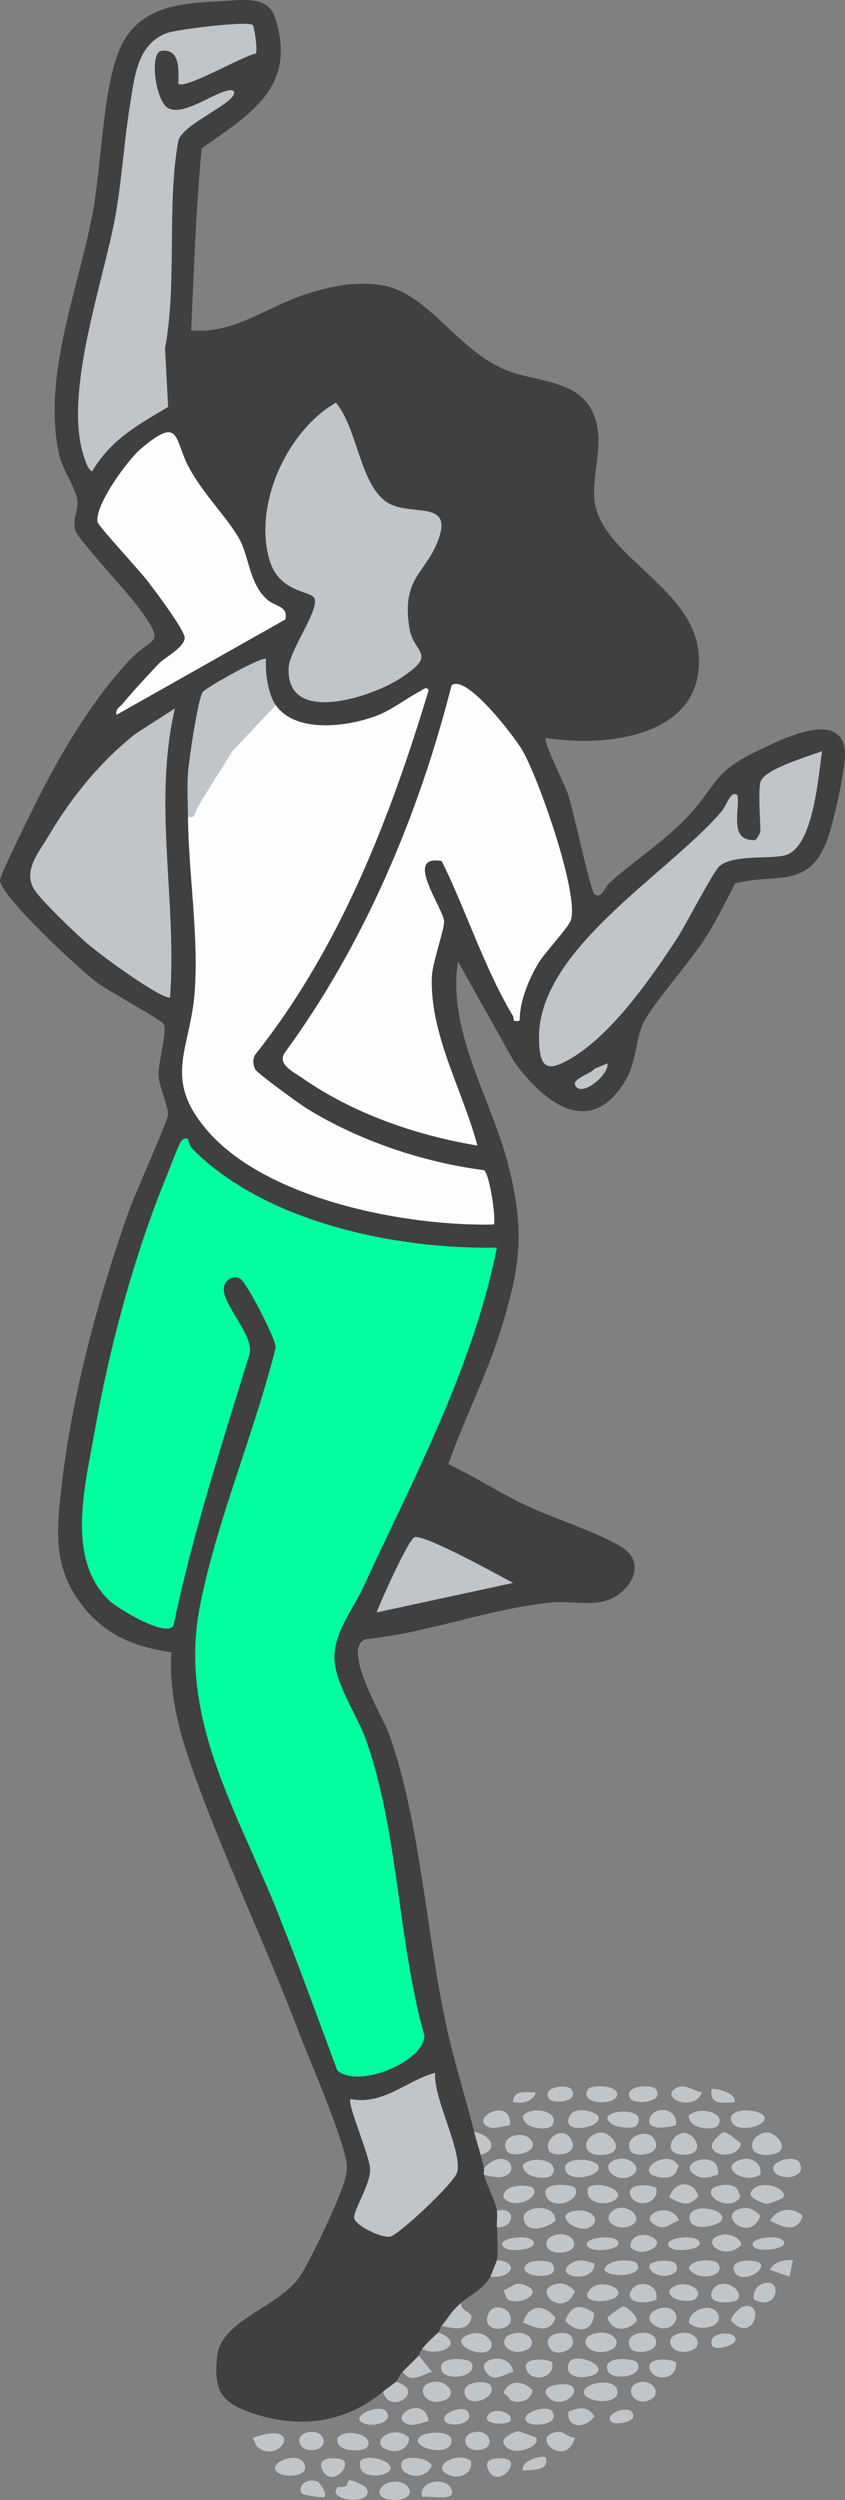 <svg width="67" height="198" viewBox="0 0 67 198" fill="none" xmlns="http://www.w3.org/2000/svg">
<rect x="0" y="0" width="67" height="198" fill="#808080" stroke="none"/>
<g clip-path="url(#clip0_4534_30289)">
<path d="M14.9 90.213C14.934 90.242 15.009 90.726 15.277 90.997C21.048 96.827 31.484 98.962 39.403 98.806C37.513 108.334 32.835 116.999 28.8 125.722C28.029 127.391 26.665 129.055 26.528 131C26.381 133.086 28.312 135.773 29.027 137.794C31.608 145.082 31.541 153.727 33.656 161.218C33.648 163.262 28.467 165.452 26.75 163.983C25.187 159.786 23.658 155.565 21.994 151.404C18.823 143.48 14.122 136.052 15.85 127.225C17.18 120.434 20.187 113.468 21.86 106.719C21.886 106.058 19.532 101.532 19.034 101.262C18.537 100.991 17.92 101.332 17.781 101.855C17.428 103.16 20.174 105.662 19.795 107.235C17.613 114.354 15.277 121.454 13.758 128.758C13.168 129.701 9.405 127.438 8.714 126.8C5.174 123.532 6.765 117.58 7.513 113.336C8.686 106.667 10.664 99.324 13.237 93.078C13.462 92.533 14.16 90.648 14.377 90.37C14.547 90.151 14.787 90.112 14.906 90.211L14.9 90.213Z" fill="#00FF9E"/>
<path d="M21.865 55.84C23.482 58.147 27.719 57.535 29.996 56.629C31.071 56.202 32.255 55.29 33.292 54.749C33.503 54.639 33.836 54.301 33.988 54.671C30.904 64.888 26.922 75.126 20.248 83.513C20.022 83.904 20.06 84.271 20.228 84.672C20.354 84.974 23.802 87.469 24.367 87.815C28.526 90.362 33.56 92.052 38.379 92.674C38.838 92.971 39.375 96.746 39.145 96.981C32.239 97.142 21.198 95.036 16.453 89.56C12.858 85.412 15.083 83.128 15.429 78.631C15.777 74.111 14.944 69.25 14.903 64.69C15.545 64.833 15.426 64.349 15.625 64.003C16.507 62.464 17.497 61.024 18.4 59.501L21.863 55.837L21.865 55.84Z" fill="#FDFDFD"/>
<path d="M41.206 80.837C40.533 80.98 40.804 80.694 40.667 80.462C38.364 76.593 36.99 72.182 35.025 68.2C31.979 67.633 35.105 71.853 35.213 72.934C35.275 73.549 34.298 76.181 34.249 77.329C34.053 81.907 36.732 86.427 37.856 90.731C32.98 89.916 28.037 88.213 23.954 85.373C23.268 84.896 21.878 84.248 22.631 83.305C28.877 74.749 33.189 64.57 35.801 54.285C36.956 53.301 40.824 58.399 41.415 59.407C42.676 61.56 45.899 70.687 45.28 72.84C45.102 73.463 43.15 75.468 42.619 76.402C41.884 77.691 41.201 79.342 41.209 80.837H41.206Z" fill="#FDFDFD"/>
<path d="M30.458 39.615C32.23 41.086 35.966 39.376 34.772 42.706C33.8 45.419 31.83 45.693 32.456 49.705C32.792 51.858 34.811 51.702 31.755 53.715C29.506 55.197 22.619 57.506 22.889 52.856C22.969 51.478 25.267 48.398 24.942 47.414C24.725 46.758 22.113 47.026 21.34 44.266C20.115 39.894 22.784 34.098 26.636 31.884C28.312 33.9 28.493 37.98 30.458 39.612V39.615Z" fill="#C0C5CA"/>
<path d="M20.034 1.969C20.163 2.078 20.449 3.994 20.284 4.25C19.312 4.395 14.632 7.135 14.131 6.627C14.186 5.541 14.265 3.773 12.739 4.044C11.836 4.343 12.365 8.093 13.355 8.58C14.523 9.155 16.669 7.551 17.922 7.2C18.234 7.114 18.742 7.069 18.513 7.536C18.067 8.434 14.364 9.957 14.137 11.191C13.216 16.196 14.062 22.448 13.087 27.58L13.332 32.233C10.898 33.676 8.794 34.814 7.298 37.35C6.95 37.102 6.862 36.748 6.723 36.373C4.9 31.395 8.198 22.385 9.149 17.094C9.67 14.201 9.825 11.249 10.3 8.361C10.655 6.189 10.836 3.58 13.149 2.646C13.966 2.315 19.652 1.646 20.034 1.971V1.969Z" fill="#C0C5CA"/>
<path d="M13.871 56.103C12.115 63.677 14.055 71.377 13.482 79.019C12.538 79.017 7.848 75.541 6.906 74.723C5.965 73.905 3.451 71.507 2.786 70.554C1.708 69.015 3.103 67.476 3.964 66.018C5.707 63.071 8.095 60.17 10.8 58.079L13.871 56.105V56.103Z" fill="#C0C5CA"/>
<path d="M60.288 61.959C60.507 60.922 64.136 59.902 65.185 59.488C64.873 61.472 64.51 67.247 62.168 67.766C60.879 68.049 58.161 67.68 57.057 68.594C56.572 68.995 54.352 73.299 53.692 74.309C51.632 77.462 48.545 81.891 45.309 83.81C43.392 84.948 42.771 84.659 42.732 82.269C42.619 75.218 52.89 69.278 57.186 64.297C57.64 63.771 57.955 62.493 58.483 63.003C58.648 64.362 57.795 66.599 59.86 66.536C60.007 66.505 60.286 65.922 60.286 65.867C60.286 64.828 60.103 62.826 60.286 61.962L60.288 61.959Z" fill="#C0C5CA"/>
<path d="M22.634 49.059L9.232 56.621C9.121 56.131 9.506 56.004 9.745 55.71C10.519 54.77 11.716 53.483 12.572 52.575C13.049 52.067 14.622 51.294 14.64 50.51C14.653 49.913 12.213 46.685 11.659 45.966C11.104 45.247 7.791 41.651 7.734 41.355C7.479 40.032 10.119 36.428 11.171 35.538C14.31 32.884 13.771 34.697 14.936 36.931C16.102 39.165 18.049 40.985 18.998 42.724C19.761 44.125 19.774 46.263 21.218 47.513C21.819 48.031 22.866 47.987 22.634 49.059Z" fill="#FDFDFD"/>
<path d="M34.501 164.16C34.354 166.194 36.664 170.324 36.257 172.034C36.063 172.847 31.685 176.953 30.955 177.135C30.315 177.294 28.242 176.312 28.09 175.698C27.951 175.138 29.348 173.092 29.346 171.842C29.346 170.751 27.474 166.579 27.799 166.246C30.416 166.738 32.234 164.767 34.503 164.16H34.501Z" fill="#C0C5CA"/>
<path d="M14.903 64.693C14.893 63.558 14.826 62.297 14.906 61.18C14.976 60.206 15.685 55.384 16.074 54.809C16.298 54.473 20.834 51.916 21.092 52.197C21.025 53.267 21.247 54.957 21.866 55.842L18.403 59.506C17.5 61.029 16.51 62.467 15.628 64.008C15.429 64.354 15.548 64.841 14.906 64.695L14.903 64.693Z" fill="#C0C5CA"/>
<path d="M40.69 125.368L29.862 127.706C30.169 126.831 32.41 121.879 32.867 121.743C33.684 121.506 39.558 124.761 40.69 125.368Z" fill="#C0C5CA"/>
<path d="M30.375 189.418C27.144 192.087 23.18 192.425 19.289 190.847C17.231 190.011 17.009 188.813 17.211 186.671C17.487 183.723 22.131 182.746 23.781 180.288C24.578 179.101 26.574 174.854 27.069 173.453C27.296 172.813 27.567 172.081 27.489 171.391C27.255 169.342 24.498 163.067 23.606 160.713C20.968 153.771 17.585 146.774 15.153 139.824C14.121 136.872 13.41 134.049 13.588 130.859C10.772 130.44 8.495 129.591 6.656 127.313C4.191 124.259 4.467 121.413 4.882 117.72C5.692 110.534 7.832 102.602 10.256 95.806C10.674 94.637 13.325 88.713 13.33 88.263C13.337 87.56 12.602 86.099 12.574 85.12C12.546 84.141 13.291 81.61 12.976 81.102C12.762 80.756 8.564 78.465 7.703 77.824C6.329 76.798 0.132 71.09 0 69.731C-0.038 69.325 2.997 63.263 3.458 62.38C5.328 58.824 7.417 55.413 10.124 52.439C12.128 50.236 13.26 51.27 11.03 48.166C10.222 47.044 6.189 42.695 5.988 42.05C5.697 41.112 6.236 40.474 6.133 39.592C6.029 38.709 4.964 37.206 4.704 36.063C3.304 29.916 6.223 22.877 7.355 16.842C8.054 13.118 8.121 7.348 9.413 4.077C10.79 0.607 14.026 0.252 17.342 0.107C19.029 0.034 21.205 -0.43 21.796 1.359C23.627 6.903 19.797 9.061 15.986 11.754C15.545 16.524 15.37 21.357 15.161 26.156C18.469 26.518 21.257 24.242 24.307 23.281C26.262 22.666 28.106 22.271 30.179 22.575C33.977 23.135 36.193 27.762 40.228 29.353C42.294 30.166 45.417 30.113 46.727 32.165C48.215 34.496 46.902 37.256 47.129 39.566C47.565 44.01 54.984 46.481 55.399 51.788C55.914 58.358 48.07 59.212 43.271 58.441C43.039 58.683 44.777 62.167 45.004 62.807C45.447 64.06 46.809 70.559 47.134 70.812C47.714 71.262 47.969 70.255 48.258 69.989C50.159 68.25 52.722 66.607 54.499 64.701C56.995 62.021 56.469 61.139 60.293 59.355C61.936 58.589 66.552 56.199 66.985 59.37C67.147 60.568 66.028 65.469 65.52 66.713C64.004 70.434 61.477 69.135 58.292 69.963C57.555 71.387 56.722 73.072 55.86 74.405C54.754 76.113 51.554 79.748 50.945 81.159C50.337 82.571 50.489 84.23 49.416 85.865C46.559 90.213 42.944 87.096 40.736 84.039L36.311 76.144C35.445 81.797 39.026 87.086 40.36 92.492C41.621 97.603 41.257 100.303 39.733 105.25C38.604 108.911 36.814 112.356 35.548 115.96C37.539 116.897 39.398 118.098 41.373 119.069C43.666 120.197 47.291 121.288 49.292 122.53C51.484 123.891 49.808 126.43 47.724 126.857C46.482 127.112 44.947 126.787 43.66 126.92C38.709 127.427 33.965 129.32 29 129.823C27.023 130.518 30.365 135.994 30.826 137.267C33.297 144.105 33.789 152.987 35.357 160.293C35.978 163.191 36.868 165.983 37.598 168.837C37.758 169.462 37.964 170.087 38.114 170.659C38.204 171.003 38.279 171.349 38.371 171.701C38.41 171.849 38.333 172.073 38.371 172.222C38.609 173.125 39.277 174.281 39.403 175.086C39.462 175.469 39.382 175.971 39.403 176.388C39.437 177.109 39.509 178.338 39.403 178.992C39.393 179.062 38.926 180.223 38.887 180.294C38.322 181.32 37.348 181.689 36.566 182.377C35.679 183.158 35.584 183.546 35.019 184.199C34.908 184.327 34.862 184.624 34.761 184.72C34.135 185.316 34.117 185.267 33.472 186.022C33.286 186.238 33.258 186.491 33.214 186.543C33.08 186.702 32.265 187.483 31.925 187.845C31.677 188.105 31.523 188.514 31.409 188.626C31.36 188.673 30.643 189.188 30.378 189.407L30.375 189.418ZM20.034 1.968C19.655 1.643 13.967 2.312 13.149 2.643C10.834 3.578 10.653 6.184 10.3 8.358C9.828 11.248 9.671 14.199 9.15 17.092C8.198 22.385 4.9 31.392 6.723 36.37C6.86 36.745 6.947 37.1 7.298 37.347C8.796 34.811 10.901 33.673 13.332 32.23L13.087 27.577C14.059 22.448 13.214 16.196 14.137 11.189C14.364 9.954 18.067 8.434 18.513 7.533C18.745 7.067 18.234 7.111 17.922 7.197C16.667 7.546 14.524 9.15 13.355 8.577C12.365 8.09 11.837 4.34 12.739 4.041C14.266 3.77 14.186 5.541 14.132 6.624C14.632 7.132 19.312 4.393 20.285 4.247C20.45 3.989 20.163 2.075 20.034 1.966V1.968ZM30.457 39.615C28.492 37.982 28.312 33.905 26.636 31.887C22.783 34.1 20.114 39.896 21.339 44.268C22.113 47.028 24.725 46.76 24.942 47.416C25.267 48.4 22.969 51.481 22.889 52.858C22.618 57.509 29.503 55.199 31.755 53.718C34.81 51.705 32.794 51.861 32.456 49.708C31.829 45.692 33.8 45.422 34.772 42.708C35.966 39.375 32.229 41.089 30.457 39.618V39.615ZM22.634 49.059C22.866 47.989 21.819 48.033 21.218 47.513C19.774 46.263 19.761 44.125 18.998 42.724C18.049 40.985 16.066 39.099 14.936 36.93C13.807 34.761 14.31 32.881 11.171 35.537C10.119 36.425 7.479 40.032 7.734 41.354C7.791 41.654 11.127 45.276 11.659 45.966C12.19 46.656 14.653 49.913 14.64 50.51C14.622 51.293 13.049 52.067 12.572 52.574C11.715 53.483 10.516 54.767 9.745 55.709C9.505 56.004 9.121 56.131 9.232 56.621L22.634 49.059ZM14.903 64.693C14.941 69.252 15.774 74.111 15.429 78.634C15.083 83.128 12.858 85.414 16.453 89.562C21.197 95.038 32.239 97.145 39.145 96.983C39.375 96.749 38.838 92.973 38.379 92.676C33.562 92.052 28.526 90.364 24.367 87.818C23.802 87.471 20.354 84.977 20.228 84.675C20.06 84.274 20.021 83.907 20.248 83.516C26.922 75.129 30.906 64.891 33.988 54.673C33.836 54.303 33.503 54.642 33.291 54.751C32.255 55.29 31.071 56.202 29.996 56.631C27.719 57.537 23.482 58.152 21.865 55.842C21.246 54.957 21.025 53.27 21.092 52.197C20.834 51.916 16.3 54.475 16.073 54.809C15.687 55.386 14.975 60.209 14.905 61.18C14.825 62.297 14.892 63.557 14.903 64.693ZM41.206 80.837C41.198 79.342 41.881 77.691 42.616 76.402C43.15 75.468 45.099 73.46 45.277 72.84C45.896 70.687 42.675 61.56 41.412 59.407C40.821 58.399 36.953 53.301 35.798 54.285C33.186 64.573 28.874 74.749 22.628 83.305C21.873 84.245 23.263 84.894 23.951 85.373C28.034 88.213 32.977 89.916 37.853 90.731C36.729 86.43 34.05 81.907 34.246 77.329C34.295 76.181 35.272 73.551 35.21 72.934C35.102 71.856 31.979 67.632 35.022 68.2C36.987 72.179 38.361 76.592 40.664 80.462C40.803 80.693 40.53 80.98 41.203 80.837H41.206ZM13.871 56.103L10.8 58.076C8.095 60.167 5.707 63.068 3.964 66.016C3.1 67.474 1.707 69.013 2.785 70.551C3.453 71.504 5.944 73.884 6.906 74.72C7.868 75.556 12.538 79.011 13.482 79.016C14.052 71.374 12.115 63.675 13.871 56.1V56.103ZM60.288 61.959C60.105 62.823 60.288 64.826 60.288 65.865C60.288 65.922 60.01 66.502 59.862 66.534C57.797 66.596 58.651 64.359 58.486 63C57.957 62.49 57.64 63.771 57.188 64.294C52.892 69.275 42.621 75.215 42.735 82.266C42.773 84.654 43.395 84.943 45.311 83.808C48.545 81.889 51.634 77.459 53.694 74.306C54.354 73.296 56.575 68.992 57.059 68.591C58.166 67.677 60.884 68.049 62.17 67.763C64.512 67.245 64.878 61.472 65.188 59.485C64.138 59.899 60.507 60.922 60.291 61.956L60.288 61.959ZM48.168 84.224L47.162 84.638C46.922 84.998 45.409 85.435 45.592 85.912C46.015 87.013 48.307 85.133 48.168 84.227V84.224ZM14.9 90.213C14.781 90.112 14.542 90.153 14.371 90.372C14.155 90.651 13.456 92.536 13.232 93.08C10.658 99.327 8.68 106.67 7.507 113.338C6.762 117.582 5.168 123.535 8.709 126.803C9.4 127.441 13.162 129.706 13.753 128.761C15.274 121.454 17.608 114.354 19.789 107.237C20.168 105.664 17.422 103.162 17.775 101.858C17.917 101.337 18.51 100.983 19.029 101.264C19.547 101.545 21.881 106.06 21.855 106.722C20.181 113.471 17.175 120.436 15.844 127.227C14.116 136.051 18.817 143.48 21.989 151.406C23.652 155.565 25.181 159.788 26.744 163.986C28.462 165.454 33.64 163.267 33.65 161.22C31.535 153.726 31.602 145.084 29.021 137.796C28.304 135.775 26.375 133.088 26.522 131.003C26.659 129.06 28.023 127.394 28.794 125.725C32.83 117.002 37.508 108.333 39.398 98.808C31.481 98.967 21.043 96.83 15.271 90.999C15.003 90.729 14.928 90.244 14.895 90.216L14.9 90.213ZM40.69 125.368C39.558 124.764 33.684 121.506 32.866 121.743C32.41 121.876 30.169 126.829 29.862 127.706L40.69 125.368ZM34.501 164.16C32.234 164.767 30.416 166.738 27.796 166.246C27.471 166.579 29.341 170.753 29.343 171.842C29.343 173.089 27.946 175.138 28.088 175.698C28.242 176.312 30.313 177.294 30.953 177.135C31.685 176.953 36.061 172.849 36.254 172.034C36.664 170.323 34.351 166.194 34.498 164.16H34.501Z" fill="#404040"/>
<path d="M48.169 84.224C48.308 85.133 46.015 87.01 45.593 85.909C45.409 85.433 46.923 84.995 47.163 84.636L48.169 84.222V84.224Z" fill="#C0C5CA"/>
<path d="M47.572 168.891C48.389 168.766 49.867 170.532 47.763 170.667C45.932 170.784 46.226 169.097 47.572 168.891Z" fill="#C0C5CA"/>
<path d="M60.723 168.891C61.541 168.766 63.018 170.532 60.914 170.667C59.083 170.784 59.377 169.097 60.723 168.891Z" fill="#C0C5CA"/>
<path d="M44.042 175.875C43.405 176.463 41.705 176.961 41.528 175.753C41.365 174.646 44.088 174.477 44.042 175.875Z" fill="#C0C5CA"/>
<path d="M41.466 183.947C41.948 182.481 43.096 182.45 44.044 183.562C43.573 184.924 42.441 184.322 41.466 183.947Z" fill="#C0C5CA"/>
<path d="M46.365 189.675C45.782 188.837 48.681 188.157 48.941 189.298C49.202 190.438 46.822 190.332 46.365 189.675Z" fill="#C0C5CA"/>
<path d="M47.33 184.772C48.787 184.509 49.651 185.949 47.977 186.251C46.52 186.514 45.656 185.074 47.33 184.772Z" fill="#C0C5CA"/>
<path d="M47.115 183.2C47.02 184.736 45.756 184.825 44.817 183.812C45.333 182.473 46.04 182.471 47.115 183.2Z" fill="#C0C5CA"/>
<path d="M57.193 175.875C56.886 176.318 54.826 176.768 54.684 175.753C54.48 174.305 57.832 174.961 57.193 175.875Z" fill="#C0C5CA"/>
<path d="M42.494 193.068C42.994 193.748 40.408 194.802 39.918 193.451C39.771 193.045 40.867 192.561 41.073 192.553C41.169 192.55 42.447 193.006 42.491 193.068H42.494Z" fill="#C0C5CA"/>
<path d="M33.214 193.068C33.605 192.537 36.042 192.407 35.79 193.451C35.514 194.602 32.613 193.881 33.214 193.068Z" fill="#C0C5CA"/>
<path d="M45.589 173.279C46.192 174.203 43.825 175.201 43.291 173.904C42.814 172.748 45.395 172.982 45.589 173.279Z" fill="#C0C5CA"/>
<path d="M60.545 167.551C61.146 168.363 58.245 169.084 57.969 167.933C57.719 166.889 60.153 167.019 60.545 167.551Z" fill="#C0C5CA"/>
<path d="M36.563 182.387C36.529 183.254 37.826 183.012 37.218 183.957C36.767 184.658 35.684 184.343 35.016 184.21C35.58 183.556 35.676 183.168 36.563 182.387Z" fill="#C0C5CA"/>
<path d="M57.36 168.876C57.688 168.821 58.438 169.532 58.742 169.761C58.616 170.844 56.594 170.946 56.437 169.988C56.388 169.688 57.123 168.918 57.363 168.876H57.36Z" fill="#C0C5CA"/>
<path d="M47.394 171.456C47.995 172.269 45.094 172.99 44.818 171.839C44.568 170.795 47.002 170.925 47.394 171.456Z" fill="#C0C5CA"/>
<path d="M34.173 188.676C35.369 188.34 36.501 189.725 35.088 190.155C33.675 190.584 32.891 189.035 34.173 188.676Z" fill="#C0C5CA"/>
<path d="M49.376 182.684C49.717 182.629 50.565 183.473 50.488 183.812C49.828 184.668 48.484 184.679 48.167 183.562C48.19 183.468 49.242 182.705 49.376 182.684Z" fill="#C0C5CA"/>
<path d="M38.884 186.03C38.289 186.918 35.148 185.515 37.332 184.843C38.322 184.538 39.3 185.413 38.884 186.03Z" fill="#C0C5CA"/>
<path d="M56.897 183.205C57.5 184.259 55.393 184.788 54.617 183.947C54.658 182.869 56.417 182.364 56.897 183.205Z" fill="#C0C5CA"/>
<path d="M62.093 174.052C62.052 174.112 60.989 174.578 60.739 174.544C60.556 174.518 59.339 174.068 59.517 173.67C60.071 172.43 62.603 173.326 62.093 174.052Z" fill="#C0C5CA"/>
<path d="M32.386 197.013C33.185 198.409 29.129 198.263 30.287 196.953C30.795 196.378 32.048 196.425 32.386 197.013Z" fill="#C0C5CA"/>
<path d="M50.011 170.376C49.268 169.191 51.752 168.256 52.015 169.798C52.169 170.704 50.323 170.876 50.011 170.376Z" fill="#C0C5CA"/>
<path d="M37.337 187.079C38.09 188.233 35.303 188.65 35.011 187.725C34.627 186.509 37.154 186.798 37.337 187.079Z" fill="#C0C5CA"/>
<path d="M47.394 187.853C46.984 188.407 44.666 188.603 45.076 187.215C45.367 186.233 47.886 187.184 47.394 187.853Z" fill="#C0C5CA"/>
<path d="M50.489 187.079C51.242 188.233 48.454 188.65 48.163 187.725C47.779 186.509 50.306 186.798 50.489 187.079Z" fill="#C0C5CA"/>
<path d="M37.337 194.891C37.515 195.828 36.579 196.323 35.787 196.084C33.902 195.511 36.084 194.058 37.337 194.891Z" fill="#C0C5CA"/>
<path d="M60.287 172.23C59.034 173.063 56.853 171.61 58.738 171.037C59.529 170.798 60.463 171.292 60.287 172.23Z" fill="#C0C5CA"/>
<path d="M58.931 174.88C59.457 174.802 59.954 175.099 60.287 175.495C59.444 177.797 56.599 175.232 58.931 174.88Z" fill="#C0C5CA"/>
<path d="M20.39 193.771C20.323 193.714 20.031 193.094 20.06 193.068C24.271 191.597 22.203 195.326 20.39 193.771Z" fill="#C0C5CA"/>
<path d="M56.935 172.23C56.221 172.443 55.713 172.662 55.034 172.201C53.585 171.217 57.159 170.115 56.935 172.23Z" fill="#C0C5CA"/>
<path d="M29.033 197.013C29.881 198.505 25.745 198.094 26.777 196.979C26.805 196.948 27.197 197.031 27.445 196.878C27.553 196.81 27.553 196.453 27.697 196.435C27.948 196.404 28.969 196.899 29.036 197.013H29.033Z" fill="#C0C5CA"/>
<path d="M53.547 183.205C53.913 183.838 53.052 184.736 52.108 184.278C50.329 183.418 52.887 182.062 53.547 183.205Z" fill="#C0C5CA"/>
<path d="M48.492 175.162C49.555 174.164 51.471 175.841 49.789 176.352C48.817 176.646 47.76 175.849 48.492 175.162Z" fill="#C0C5CA"/>
<path d="M54.228 168.928C55.146 168.928 56.038 170.649 54.228 170.649C52.418 170.649 53.31 168.928 54.228 168.928Z" fill="#C0C5CA"/>
<path d="M44.232 180.869C44.748 180.791 45.251 181.075 45.576 181.471C44.65 183.793 41.958 181.21 44.232 180.869Z" fill="#C0C5CA"/>
<path d="M48.941 174.052C48.441 174.761 46.3 174.698 46.623 173.279C47.208 172.685 49.441 173.342 48.941 174.052Z" fill="#C0C5CA"/>
<path d="M47.394 167.551C48.072 168.47 44.274 169.207 45.197 167.543C45.63 166.762 47.175 167.254 47.394 167.551Z" fill="#C0C5CA"/>
<path d="M58.418 173.339C58.547 173.459 58.578 173.774 58.722 173.93C58.034 175.3 55.636 173.956 56.574 173.258C57.121 173.008 57.941 172.888 58.421 173.336L58.418 173.339Z" fill="#C0C5CA"/>
<path d="M49.132 170.975C50.083 170.831 51.084 171.834 49.967 172.368C48.649 172.995 47.275 171.256 49.132 170.975Z" fill="#C0C5CA"/>
<path d="M53.518 172.17C53.039 172.618 52.219 172.498 51.672 172.248C50.733 171.55 53.132 170.209 53.82 171.576C53.676 171.732 53.647 172.047 53.516 172.167L53.518 172.17Z" fill="#C0C5CA"/>
<path d="M54.031 184.775C55.3 184.577 55.996 186.009 54.428 186.249C53.16 186.444 52.463 185.017 54.031 184.775Z" fill="#C0C5CA"/>
<path d="M40.692 187.853C39.985 187.983 39.279 188.715 38.629 187.988C37.494 186.725 40.508 186.173 40.692 187.853Z" fill="#C0C5CA"/>
<path d="M33.211 186.553L34.243 187.853C33.387 188.051 32.652 188.842 31.922 187.855C32.262 187.493 33.077 186.712 33.211 186.553Z" fill="#C0C5CA"/>
<path d="M32.434 193.071C32.437 193.948 31.565 194.284 30.818 194.06C29.046 193.527 31.186 191.845 32.434 193.071Z" fill="#C0C5CA"/>
<path d="M29.087 193.842C28.817 194.17 26.506 194.295 26.767 193.066C27.517 192.206 29.825 192.951 29.087 193.842Z" fill="#C0C5CA"/>
<path d="M43.783 168.324C43.471 168.793 41.403 168.631 41.465 167.551C42.301 166.704 44.477 167.282 43.783 168.324Z" fill="#C0C5CA"/>
<path d="M21.867 195.664C21.364 194.951 23.907 194.021 24.183 195.287C24.387 196.222 22.319 196.302 21.867 195.664Z" fill="#C0C5CA"/>
<path d="M34.758 184.731C37.045 185.621 34.774 186.728 33.469 186.033C34.113 185.278 34.132 185.327 34.758 184.731Z" fill="#C0C5CA"/>
<path d="M30.89 195.664C30.457 196.245 28.188 196.347 28.572 194.891C29.157 194.287 31.403 194.974 30.89 195.664Z" fill="#C0C5CA"/>
<path d="M31.924 194.891C32.179 194.508 33.956 194.592 34.237 195.276C33.574 196.794 31.253 195.888 31.924 194.891Z" fill="#C0C5CA"/>
<path d="M38.369 171.711C40.584 169.433 41.891 173.321 38.369 172.232C38.33 172.084 38.407 171.86 38.369 171.711Z" fill="#C0C5CA"/>
<path d="M43.783 172.23C43.471 172.698 41.403 172.537 41.465 171.456C42.301 170.61 44.477 171.188 43.783 172.23Z" fill="#C0C5CA"/>
<path d="M50.011 185.996C49.204 184.692 51.829 184.275 52.02 185.416C52.172 186.322 50.323 186.501 50.011 185.996Z" fill="#C0C5CA"/>
<path d="M46.837 176.359C45.797 177.026 43.616 175.294 45.712 175.078C46.945 174.951 47.636 175.846 46.837 176.359Z" fill="#C0C5CA"/>
<path d="M40.88 184.775C42.149 184.577 42.845 186.009 41.277 186.249C40.008 186.444 39.312 185.017 40.88 184.775Z" fill="#C0C5CA"/>
<path d="M61.063 175.875C61.548 174.932 62.863 174.727 63.64 175.492C63.224 176.909 62.043 176.385 61.063 175.875Z" fill="#C0C5CA"/>
<path d="M50.489 168.324C50.275 168.644 49.019 168.511 48.611 168.272C46.685 167.129 51.608 166.65 50.489 168.324Z" fill="#C0C5CA"/>
<path d="M38.882 188.902C39.557 189.853 37.048 190.891 36.839 189.517C36.692 188.558 38.595 188.499 38.882 188.902Z" fill="#C0C5CA"/>
<path d="M58.482 182.124C58.286 182.416 55.986 182.609 56.443 181.499C56.997 180.153 59.065 181.255 58.482 182.124Z" fill="#C0C5CA"/>
<path d="M40.372 183.223C41.184 184.65 38.124 184.981 38.678 183.356C38.993 182.432 40.073 182.695 40.372 183.223Z" fill="#C0C5CA"/>
<path d="M44.232 176.964C45.619 176.747 46.197 178.362 44.384 178.414C43.149 178.45 42.852 177.177 44.232 176.964Z" fill="#C0C5CA"/>
<path d="M56.935 168.324C56.629 168.79 54.553 168.634 54.615 167.551C55.352 166.772 57.611 167.293 56.935 168.324Z" fill="#C0C5CA"/>
<path d="M58.923 182.676C60.734 182.202 59.746 185.739 57.969 183.809C57.9 183.499 58.658 182.744 58.923 182.676Z" fill="#C0C5CA"/>
<path d="M40.501 190.118C40.459 190.103 40.194 189.6 39.918 189.556C40.328 188.407 41.452 188.548 42.236 189.293C42.12 190.126 41.205 190.399 40.501 190.118Z" fill="#C0C5CA"/>
<path d="M48.941 181.351C49.733 182.413 45.357 182.726 46.881 181.221C47.404 180.705 48.626 180.929 48.941 181.351Z" fill="#C0C5CA"/>
<path d="M40.21 170.376C39.398 169.087 41.925 168.543 42.237 169.764C42.425 170.503 40.548 170.912 40.21 170.376Z" fill="#C0C5CA"/>
<path d="M46.623 165.467C46.855 165.1 48.939 165.113 48.939 165.853C48.939 166.811 45.829 166.728 46.623 165.467Z" fill="#C0C5CA"/>
<path d="M45.589 193.068C44.857 195.597 41.863 192.92 44.22 192.602C44.656 192.542 45.11 193.081 45.589 193.068Z" fill="#C0C5CA"/>
<path d="M63.346 171.23C64.192 172.594 61.546 172.779 61.322 171.839C61.141 171.089 63.016 170.696 63.346 171.23Z" fill="#C0C5CA"/>
<path d="M31.405 188.637C33.847 189.371 30.874 191.36 30.374 189.418C30.64 189.199 31.357 188.683 31.405 188.637Z" fill="#C0C5CA"/>
<path d="M52.036 182.124C51.453 182.447 49.565 182.533 49.996 181.502C50.426 180.471 52.281 180.794 52.036 182.124Z" fill="#C0C5CA"/>
<path d="M53.077 174.037C53.42 172.761 54.939 172.581 55.372 173.93C54.557 174.883 53.995 174.508 53.077 174.037Z" fill="#C0C5CA"/>
<path d="M42.239 173.276C42.946 174.003 40.736 175.115 39.926 174.037C39.813 172.922 41.984 173.013 42.239 173.276Z" fill="#C0C5CA"/>
<path d="M43.784 187.079C44.029 188.41 42.154 188.689 41.744 187.702C41.334 186.715 43.201 186.754 43.784 187.079Z" fill="#C0C5CA"/>
<path d="M50.674 188.676C51.677 188.394 52.572 189.558 51.514 190.074C50.266 190.681 49.364 189.043 50.674 188.676Z" fill="#C0C5CA"/>
<path d="M45.271 169.423C46.004 170.717 43.861 170.852 43.559 170.376C43.005 169.503 44.588 168.215 45.271 169.423Z" fill="#C0C5CA"/>
<path d="M52.035 173.279C52.281 174.61 50.406 174.888 49.996 173.901C49.586 172.914 51.453 172.954 52.035 173.279Z" fill="#C0C5CA"/>
<path d="M53.582 187.079C53.827 188.41 51.953 188.689 51.543 187.702C51.133 186.715 53 186.754 53.582 187.079Z" fill="#C0C5CA"/>
<path d="M57.384 176.964C57.794 176.901 58.861 177.263 58.74 177.828C57.35 179.198 55.225 177.299 57.384 176.964Z" fill="#C0C5CA"/>
<path d="M45.287 188.941C46.244 189.574 44.072 191.108 43.27 189.545C43.111 188.777 44.965 188.728 45.287 188.941Z" fill="#C0C5CA"/>
<path d="M53.585 168.324C52.995 168.509 51.089 168.785 51.543 167.699C51.953 166.715 53.833 166.993 53.585 168.324Z" fill="#C0C5CA"/>
<path d="M56.935 179.268C57.626 180.364 55.184 180.71 54.622 179.653C54.846 178.825 56.729 178.94 56.935 179.268Z" fill="#C0C5CA"/>
<path d="M45.294 185.03C45.962 186.1 44.077 186.699 43.642 186.051C42.755 184.733 44.972 184.512 45.294 185.03Z" fill="#C0C5CA"/>
<path d="M35.73 197.021C36.393 198.195 34.265 197.646 33.468 197.75C33.172 196.485 35.242 196.159 35.73 197.021Z" fill="#C0C5CA"/>
<path d="M50.488 179.265C51.187 180.265 48.361 180.466 47.912 179.781C48.08 178.872 50.223 178.885 50.488 179.265Z" fill="#C0C5CA"/>
<path d="M40.434 168.324C39.856 168.358 39.049 168.748 38.526 168.347C37.502 167.561 40.596 166.105 40.434 168.324Z" fill="#C0C5CA"/>
<path d="M47.136 179.265C47.146 180.968 43.758 180.302 45.235 179.297C45.919 178.83 46.419 179.057 47.136 179.265Z" fill="#C0C5CA"/>
<path d="M43.783 179.268C44.823 180.817 40.431 180.33 41.873 179.242C42.231 178.971 43.616 179.018 43.783 179.268Z" fill="#C0C5CA"/>
<path d="M40.22 182.083C40.189 182.062 39.913 181.408 39.934 181.377C40.563 181.187 40.751 180.713 41.465 180.929C43.389 181.505 41.179 182.723 40.22 182.085V182.083Z" fill="#C0C5CA"/>
<path d="M53.841 175.875C53.119 176.034 52.853 176.661 52.041 176.273C50.375 175.479 53.201 174.201 53.841 175.875Z" fill="#C0C5CA"/>
<path d="M59.777 182.124C59.697 181.674 59.87 181.163 60.287 180.955C62.111 180.049 61.824 183.181 59.777 182.124Z" fill="#C0C5CA"/>
<path d="M55.102 182.101C54.803 182.338 52.961 182.301 53.085 181.374C54.024 180.291 56.071 181.335 55.102 182.101Z" fill="#C0C5CA"/>
<path d="M55.646 165.728C55.112 167.241 52.412 166.262 53.48 165.452C54.194 164.91 54.945 165.574 55.646 165.728Z" fill="#C0C5CA"/>
<path d="M33.984 191.759C33.45 191.85 32.922 192.17 32.349 191.993C30.678 191.475 33.639 189.524 33.984 191.759Z" fill="#C0C5CA"/>
<path d="M24.614 192.602C25.795 192.498 26.158 193.928 24.789 194.05C23.608 194.154 23.244 192.725 24.614 192.602Z" fill="#C0C5CA"/>
<path d="M37.765 192.602C38.946 192.498 39.31 193.928 37.94 194.05C36.759 194.154 36.396 192.725 37.765 192.602Z" fill="#C0C5CA"/>
<path d="M52.02 165.483C52.694 166.553 50.28 166.681 49.991 166.223C49.318 165.152 51.732 165.025 52.02 165.483Z" fill="#C0C5CA"/>
<path d="M27.28 194.891C27.752 195.539 26.102 197.042 25.514 195.498C25.106 194.428 27.102 194.646 27.28 194.891Z" fill="#C0C5CA"/>
<path d="M60.287 179.265C60.746 179.89 58.665 180.94 58.227 179.911C57.765 178.823 60.044 178.937 60.287 179.265Z" fill="#C0C5CA"/>
<path d="M40.431 194.891C40.903 195.539 39.253 197.042 38.665 195.498C38.258 194.428 40.254 194.646 40.431 194.891Z" fill="#C0C5CA"/>
<path d="M43.784 190.985C44.498 192.037 42.118 192.29 41.723 191.759C41.231 191.097 43.379 190.389 43.784 190.985Z" fill="#C0C5CA"/>
<path d="M45.076 190.985C45.94 190.686 46.543 190.498 47.131 191.371C46.533 192.292 44.9 192.436 45.076 190.985Z" fill="#C0C5CA"/>
<path d="M30.633 190.985C31.319 191.988 29.088 192.329 28.572 191.759C28.056 191.188 30.22 190.381 30.633 190.985Z" fill="#C0C5CA"/>
<path d="M53.568 179.284C54.197 180.294 52.002 180.653 51.523 179.651C51.188 178.953 53.331 178.903 53.568 179.284Z" fill="#C0C5CA"/>
<path d="M52.035 177.445C52.474 177.984 50.72 178.838 49.977 177.956C49.998 176.771 51.514 176.802 52.035 177.445Z" fill="#C0C5CA"/>
<path d="M48.941 177.445C49.573 178.133 47.095 178.474 46.623 177.958C45.991 177.271 48.469 176.93 48.941 177.445Z" fill="#C0C5CA"/>
<path d="M55.388 177.445C56.019 178.133 53.541 178.474 53.069 177.958C52.437 177.271 54.916 176.93 55.388 177.445Z" fill="#C0C5CA"/>
<path d="M42.236 177.445C42.868 178.133 40.39 178.474 39.918 177.958C39.286 177.271 41.764 176.93 42.236 177.445Z" fill="#C0C5CA"/>
<path d="M25.158 196.526C25.289 196.576 25.968 197.435 25.733 197.75C25.604 197.872 23.992 197.586 23.93 197.487C23.549 196.891 24.333 196.219 25.158 196.526Z" fill="#C0C5CA"/>
<path d="M45.318 165.483C45.963 166.486 43.822 166.665 43.541 166.225C42.897 165.223 45.037 165.043 45.318 165.483Z" fill="#C0C5CA"/>
<path d="M62.092 177.445C62.698 178.096 60.205 178.429 59.774 177.958C59.145 177.273 61.61 176.927 62.092 177.445Z" fill="#C0C5CA"/>
<path d="M37.08 190.985C37.727 191.964 35.684 192.305 35.277 191.761C34.818 191.149 36.724 190.449 37.08 190.985Z" fill="#C0C5CA"/>
<path d="M37.595 168.847C38.869 169.071 39.655 170.233 38.111 170.67C37.961 170.097 37.755 169.472 37.595 168.847Z" fill="#C0C5CA"/>
<path d="M58.224 185.509C58.005 185.806 56.19 186.405 56.422 185.387C56.623 184.507 58.817 184.705 58.224 185.509Z" fill="#C0C5CA"/>
<path d="M39.4 179.002C41.303 179.169 40.483 180.518 38.884 180.304C38.922 180.234 39.389 179.073 39.4 179.002Z" fill="#C0C5CA"/>
<path d="M62.866 179.005L62.605 180.304L61.06 179.781C61.36 179.091 62.203 178.953 62.863 179.005H62.866Z" fill="#C0C5CA"/>
<path d="M58.225 166.504C57.301 166.538 56.234 166.73 56.422 165.465C56.556 165.322 58.472 165.728 58.225 166.504Z" fill="#C0C5CA"/>
<path d="M40.432 191.759C40.192 192.069 38.309 192.042 38.632 191.373C39.062 190.483 40.898 191.157 40.432 191.759Z" fill="#C0C5CA"/>
<path d="M48.428 191.761C47.877 191.079 50.236 190.298 50.226 191.373C50.221 191.806 48.74 192.149 48.428 191.761Z" fill="#C0C5CA"/>
<path d="M43.268 194.628C43.583 195.748 42.247 195.563 41.466 195.667C41.234 194.868 43.049 194.404 43.268 194.628Z" fill="#C0C5CA"/>
<path d="M39.4 175.096C40.983 174.677 40.8 176.516 39.4 176.398C39.379 175.982 39.459 175.479 39.4 175.096Z" fill="#C0C5CA"/>
<path d="M42.495 165.725C42.191 166.519 41.456 166.587 40.692 166.501C40.656 165.473 41.783 165.72 42.495 165.725Z" fill="#C0C5CA"/>
</g>
<defs>
<clipPath id="clip0_4534_30289">
<rect width="67" height="198" fill="white"/>
</clipPath>
</defs>
</svg>
